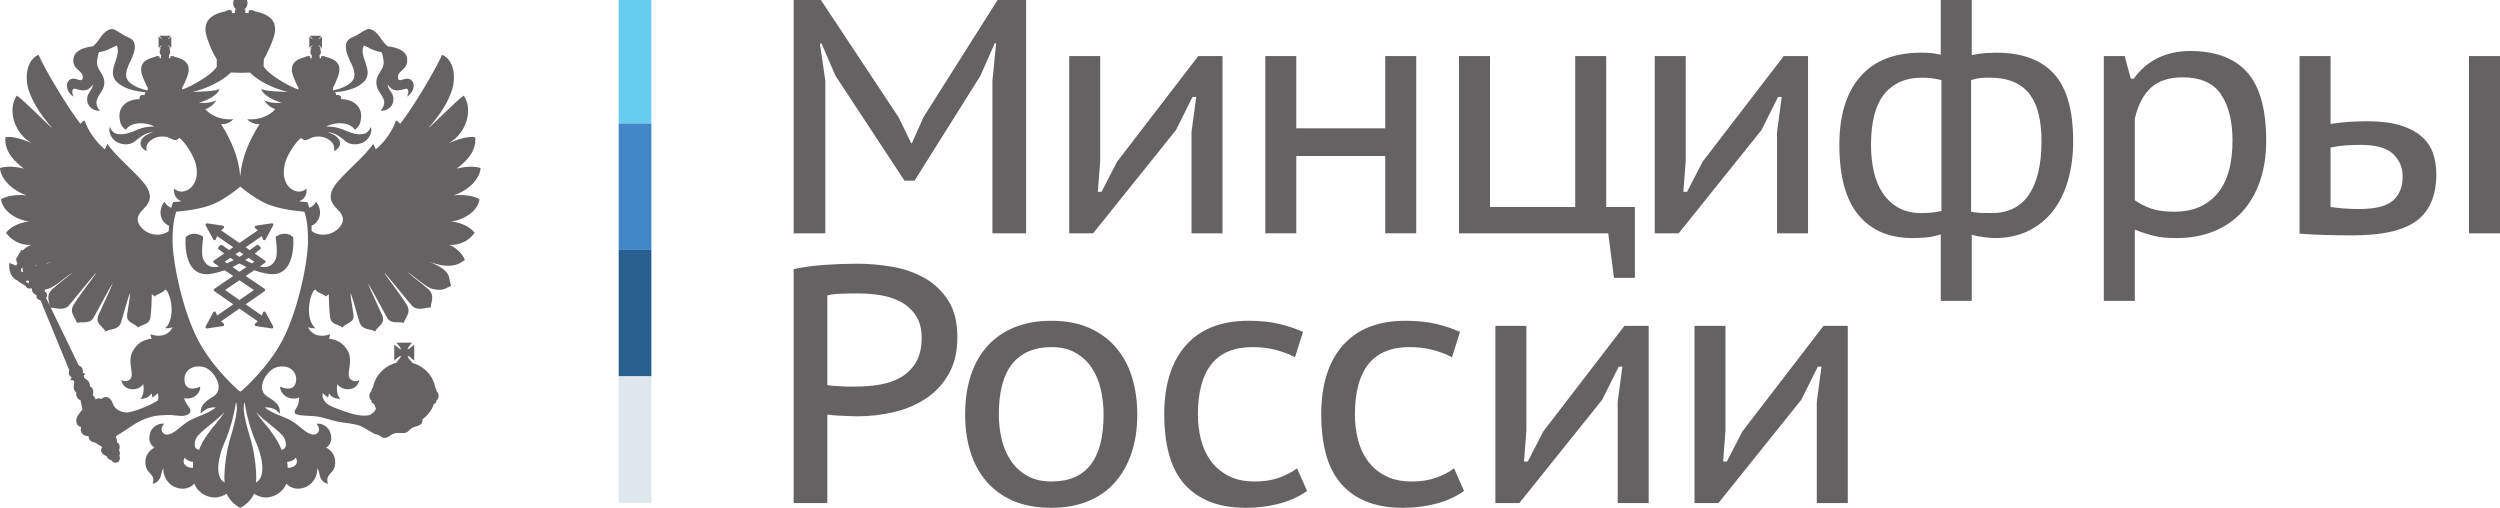 <svg width="320" height="65" viewBox="0 0 320 65" fill="none" xmlns="http://www.w3.org/2000/svg">
<g clip-path="url(#clip0_3552_64468)">
<path d="M32.229 33.712C31.943 33.583 31.657 33.441 31.375 33.289C31.53 33.191 31.677 33.096 31.82 33.007L32.542 33.501L32.229 33.712ZM30.646 34.787L29.753 34.176C30.066 34.029 30.362 33.873 30.646 33.719C30.931 33.873 31.229 34.029 31.545 34.176L30.646 34.787ZM32.493 37.125L30.646 38.404L28.805 37.125L30.646 35.873L32.493 37.125ZM28.755 33.501L29.475 33.007C29.614 33.096 29.761 33.191 29.918 33.289C29.636 33.441 29.354 33.583 29.068 33.712L28.755 33.501ZM30.646 32.199L31.165 32.554C31.003 32.659 30.825 32.765 30.646 32.875C30.468 32.765 30.295 32.659 30.129 32.554L30.646 32.199ZM37.488 30.325C37.472 30.305 37.096 29.917 36.438 29.917C36.095 29.917 35.737 30.027 35.38 30.234C35.316 30.268 35.278 30.339 35.289 30.411C35.294 30.43 35.549 32.195 35.353 32.953C35.207 33.524 34.725 34.191 33.847 34.191C33.66 34.191 33.468 34.161 33.265 34.104C33.265 34.104 33.257 34.104 33.257 34.1L33.919 33.651C33.969 33.617 33.999 33.565 33.999 33.505C33.999 33.444 33.969 33.391 33.919 33.357L32.606 32.452C33.02 32.139 33.283 31.917 33.317 31.886C33.355 31.853 33.381 31.808 33.381 31.757C33.381 31.709 33.362 31.66 33.325 31.626L33.091 31.388C33.057 31.355 33.009 31.336 32.968 31.336C32.93 31.336 32.888 31.351 32.858 31.373C32.843 31.38 32.496 31.648 31.97 32.014L31.443 31.648L33.506 30.227L33.667 30.638C33.694 30.702 33.75 30.747 33.826 30.75H33.833C33.898 30.75 33.957 30.713 33.987 30.657L34.97 28.846C35.004 28.786 34.996 28.714 34.958 28.658C34.925 28.609 34.869 28.582 34.811 28.582H34.785L32.752 28.887C32.684 28.895 32.624 28.943 32.606 29.012C32.591 29.076 32.61 29.148 32.659 29.196L32.989 29.488L30.646 31.101L28.307 29.488L28.636 29.196C28.684 29.148 28.707 29.076 28.684 29.012C28.669 28.943 28.613 28.895 28.541 28.887L26.509 28.582H26.483C26.423 28.582 26.365 28.609 26.335 28.658C26.297 28.714 26.294 28.786 26.323 28.846L27.303 30.657C27.337 30.713 27.397 30.75 27.461 30.75H27.473C27.54 30.747 27.6 30.702 27.627 30.638L27.788 30.227L29.85 31.648L29.324 32.014C28.793 31.648 28.447 31.38 28.439 31.373C28.405 31.351 28.368 31.336 28.33 31.336C28.282 31.336 28.236 31.355 28.202 31.388L27.965 31.626C27.931 31.66 27.913 31.709 27.913 31.757C27.917 31.808 27.939 31.853 27.973 31.886C28.01 31.917 28.27 32.139 28.687 32.452L27.37 33.357C27.325 33.391 27.295 33.444 27.295 33.505C27.299 33.565 27.325 33.617 27.374 33.651L28.037 34.1C28.037 34.104 28.033 34.104 28.029 34.104C27.826 34.161 27.634 34.191 27.45 34.191C26.573 34.191 26.088 33.524 25.94 32.953C25.745 32.195 26.005 30.43 26.005 30.411C26.016 30.339 25.982 30.268 25.918 30.234C25.557 30.027 25.198 29.917 24.86 29.917C24.202 29.917 23.822 30.305 23.806 30.325C23.776 30.351 23.758 30.392 23.758 30.43C23.746 30.539 23.546 33.09 24.725 34.379C25.161 34.855 25.729 35.096 26.419 35.096C26.539 35.096 26.67 35.092 26.799 35.074C27.469 34.994 28.123 34.816 28.755 34.59L29.848 35.33L27.426 36.971C27.378 37.008 27.348 37.061 27.348 37.121C27.348 37.179 27.374 37.235 27.426 37.268L29.854 38.951L27.785 40.387L27.627 39.985C27.6 39.924 27.54 39.879 27.473 39.875C27.469 39.871 27.469 39.871 27.461 39.871C27.397 39.871 27.337 39.909 27.303 39.966L26.323 41.78C26.294 41.837 26.297 41.912 26.335 41.965C26.365 42.014 26.423 42.04 26.483 42.04H26.509L28.541 41.738C28.613 41.727 28.669 41.678 28.684 41.614C28.707 41.546 28.684 41.474 28.636 41.425L28.3 41.128L30.646 39.501L32.993 41.128L32.659 41.425C32.606 41.474 32.587 41.546 32.606 41.614C32.624 41.678 32.681 41.727 32.752 41.738L34.785 42.04H34.811C34.869 42.04 34.925 42.014 34.958 41.965C34.996 41.912 35 41.837 34.97 41.78L33.987 39.966C33.957 39.909 33.898 39.871 33.833 39.871C33.829 39.871 33.826 39.871 33.826 39.875C33.75 39.879 33.694 39.924 33.667 39.985L33.506 40.387L31.439 38.951L33.866 37.268C33.916 37.235 33.945 37.179 33.945 37.121C33.945 37.061 33.916 37.008 33.866 36.971L31.447 35.33L32.542 34.59C33.171 34.816 33.829 34.994 34.496 35.074C34.627 35.092 34.755 35.096 34.876 35.096C35.565 35.096 36.137 34.855 36.57 34.379C37.751 33.09 37.547 30.539 37.537 30.43C37.533 30.392 37.514 30.351 37.488 30.325Z" fill="#656263"/>
<path d="M36.215 43.428C34.303 47.15 30.799 50.182 30.758 50.138C30.716 50.182 27.212 47.15 25.3 43.428C23.388 39.709 22.161 33.865 22.093 31.075C22.026 28.283 22.572 27.087 22.572 27.087C22.572 27.087 24.961 26.956 26.874 26.288C28.496 25.726 30.261 24.3 30.758 23.885C31.25 24.3 33.02 25.726 34.646 26.288C36.555 26.956 38.944 27.087 38.944 27.087C38.944 27.087 39.49 28.283 39.418 31.075C39.35 33.865 38.124 39.709 36.215 43.428ZM36.397 56.087C36.644 56.565 36.788 57.501 36.028 57.572C35.601 56.456 35.091 55.803 34.458 54.902C33.87 54.208 33.224 53.491 32.76 52.706C33.799 53.928 35.885 55.147 36.397 56.087ZM32.76 61.763C32.903 60.668 32.621 58.225 32.177 56.565C31.872 55.449 30.86 52.518 31.311 51.469C31.488 52.85 32.038 55.007 32.832 56.776C33.396 58.047 34.224 61.001 32.76 61.763ZM29.335 56.565C28.914 58.225 28.613 60.668 28.755 61.763C27.288 61.001 28.119 58.047 28.684 56.776C29.475 55.007 30.024 52.85 30.201 51.469C30.656 52.518 29.643 55.449 29.335 56.565ZM27.077 54.902C26.422 55.803 25.91 56.456 25.488 57.572C24.728 57.501 24.872 56.565 25.119 56.087C25.631 55.147 27.713 53.928 28.755 52.706C28.292 53.491 27.645 54.196 27.077 54.902ZM19.256 42.783C19.294 43.028 19.328 43.171 19.433 43.333C18.073 43.544 17.494 44.076 17.001 44.94C16.308 46.105 17.032 47.61 16.835 48.233C16.697 48.622 16.241 48.995 15.518 48.655C15.868 50.214 17.811 50.036 18.322 49.168C18.496 49.893 18.322 50.727 17.968 51.043C18.571 51.077 19.083 50.831 19.398 50.353C19.47 50.496 19.47 50.692 19.504 50.865C19.839 50.692 20.054 50.496 20.193 50.319C20.245 50.493 20.313 50.9 20.23 51.232C19.971 51.409 19.677 51.571 19.222 51.805C18.496 52.159 17.178 52.672 16.418 52.778C15.797 52.884 14.721 52.529 14.438 51.661C14.19 50.831 13.504 50.567 12.955 51.077C12.816 50.972 12.429 50.9 12.267 51.153C12.267 51.153 12.093 50.76 11.879 50.567C12.021 50.142 11.912 49.629 11.525 49.455C11.491 48.622 10.979 48.622 10.802 48.339C10.697 48.162 10.697 47.946 10.945 47.913C10.84 47.754 10.626 47.72 10.591 47.72C10.66 47.365 10.554 46.924 10.079 46.78L5.894 38.132C6.161 37.849 6.022 37.442 5.718 37.298V37.23C5.744 37.162 5.748 37.109 5.755 37.057C5.868 37.038 6.004 37.011 6.124 36.981C6.952 36.786 8.243 35.567 9.357 34.805C8.965 35.212 7.343 36.397 6.62 37.087C5.947 37.758 6.229 38.429 6.339 39.034L6.497 39.369C7.11 39.407 8.028 39.776 8.717 39.21C8.932 38.999 11.95 35.246 12.353 34.877C12.199 35.212 10.291 37.618 9.428 38.999C8.789 40.041 9.726 40.73 9.836 41.33C10.52 41.12 11.457 41.527 11.95 40.697C12.429 39.901 13.893 37.053 14.438 36.253C14.227 36.875 12.672 40.112 12.568 40.394C12.199 41.492 13.132 41.704 13.504 42.432C14.069 42.025 15.09 42.342 15.48 41.296C15.725 40.59 16.346 38.132 16.665 37.475C16.629 38.204 16.418 39.176 16.275 40.252C16.132 41.33 17.14 41.296 17.668 41.919C18.18 41.492 19.116 41.598 19.256 40.625C19.398 39.758 19.433 37.652 19.433 37.652C19.575 37.777 19.647 37.811 19.805 37.955C20.155 37.547 20.882 37.547 21.126 37.053C21.235 37.087 21.269 37.159 21.375 37.23C22.169 38.554 22.236 41.12 21.126 42.025C21.447 42.025 21.853 41.986 22.097 41.881C21.605 42.888 20.509 43.243 19.256 42.783ZM6.553 33.515C6.368 33.59 6.153 33.684 5.984 33.756V33.707C6.157 33.643 6.372 33.579 6.553 33.515ZM24.657 11.754C26.637 11.329 28.646 10.215 29.549 9.281C30.299 9.325 31.266 9.333 32 9.292C32.892 10.235 34.876 11.329 36.855 11.754C35.706 11.754 33.698 11.649 33.449 11.366C33.521 12.091 35.056 12.909 36.061 13.135C35.229 13.241 34.458 13.135 33.799 12.837C34.156 13.35 34.559 13.738 35.229 13.969C34.525 14.836 33.08 15.398 31.646 15.258C32 15.685 32.655 15.949 33.224 15.877C31.936 17.937 30.98 20.049 30.754 22.497L30.746 22.493L30.742 22.501C30.528 20.049 29.58 17.937 28.296 15.877C28.876 15.949 29.516 15.685 29.847 15.258C28.402 15.398 27.006 14.836 26.282 13.969C26.956 13.738 27.359 13.35 27.713 12.837C27.077 13.135 26.282 13.241 25.454 13.135C26.459 12.909 28.014 12.091 28.081 11.366C27.818 11.649 25.809 11.754 24.657 11.754ZM37.861 58.58C38.304 59.342 37.687 59.888 36.821 59.888C36.821 59.59 36.821 59.484 36.749 59.126C37.153 59.089 37.624 58.937 37.861 58.58ZM24.694 59.888C23.829 59.888 23.212 59.342 23.652 58.58C23.881 58.923 24.337 59.085 24.728 59.126C24.694 59.484 24.694 59.59 24.694 59.888ZM4.675 34.043H4.535C4.527 34.032 4.52 34.02 4.509 34.008C4.574 33.994 4.641 33.994 4.701 33.975C4.697 33.998 4.686 34.02 4.675 34.043ZM3.636 36.253L3.286 36.046C3.424 35.884 3.564 35.884 3.704 35.974C3.704 36.08 3.704 36.185 3.636 36.253ZM2.947 34.771C2.913 34.771 2.913 34.805 2.88 34.839C2.665 34.805 2.665 34.556 2.702 34.345C2.805 34.345 2.88 34.31 2.947 34.239L2.981 34.277L2.88 34.345C2.913 34.488 2.913 34.628 2.947 34.771ZM61.373 25.499C60.616 25.043 59.362 24.881 58.091 25.006C60.086 24.315 61.444 22.829 61.515 21.501C60.477 21.203 59.396 21.362 58.463 21.573C59.43 20.849 61.019 19.521 60.826 17.574C59.893 17.345 58.177 18 57.454 18.322C59.75 17.028 60.578 13.969 59.362 12.234C58.64 12.66 55.355 16.017 54.824 16.409C56.521 14.463 57.315 13.064 57.774 11.754C58.321 10.325 58.354 7.832 56.593 6.998C55.761 8.911 52.848 13.806 51.226 15.843C51.048 15.685 50.906 15.47 50.676 15.436C50.288 16.677 49.141 18.322 48.098 19.114C48.045 19.009 47.94 18.724 47.762 18.423C46.652 20.087 43.773 22.369 42.84 23.768C42.114 24.809 42.114 25.749 43.122 26.721C43.528 27.129 44.303 27.853 43.633 28.861C42.722 30.196 40.89 30.35 39.892 29.566C39.892 29.328 39.885 29.102 39.874 28.89C41.048 28.434 41.323 26.831 40.457 25.835C40.265 26.201 39.953 26.469 39.577 26.601C39.475 26.186 39.385 25.983 39.377 25.963L39.331 25.865L39.229 25.862C39.219 25.858 38.835 25.839 38.26 25.771C38.91 25.556 39.327 24.953 39.237 24.138C38.233 25.006 37.225 24.176 36.995 23.946C36.362 23.202 36.186 22.369 36.433 21.094C36.644 19.981 37.792 18.212 38.55 17.646C38.658 17.751 38.831 17.963 39.2 17.93C39.414 17.862 39.768 17.68 40.032 17.574C40.792 17.345 41.533 17.522 42.011 17.824C42.873 18.352 42.802 18.936 42.772 19.362C44.089 18.62 43.633 17.382 41.906 16.922C43.087 16.922 44.059 18 44.303 18.14C44.958 18.62 45.892 18.514 46.438 18.25C47.484 17.751 47.695 16.515 47.413 16.266C47.307 16.711 46.972 17.1 46.366 17.171C45.47 17.277 44.601 16.884 43.916 16.583C43.336 16.337 42.395 16.16 41.763 16.198C42.945 15.542 44.782 15.614 45.433 16.62C45.824 16.303 46.069 16.017 46.179 15.365C46.513 13.598 45.136 12.693 43.668 12.693C43.705 12.267 43.404 12.056 43.017 12.199C43.017 12.018 42.968 11.879 42.869 11.807C42.904 11.804 42.949 11.789 42.979 11.789C44.462 11.686 45.858 11.226 46.614 10.431C47.94 9.012 45.824 7.209 46.58 5.814C47.307 6.13 47.838 6.538 48.84 6.678C48.944 6.893 49.035 7.315 49.069 7.545C49.388 9.122 47.838 9.385 48.241 11.064C48.417 11.826 48.986 12.091 49.177 12.996C49.177 12.996 49.249 13.629 48.7 14.18C49.973 14.214 50.642 13.135 50.251 12.128C50.077 11.721 49.633 11.329 49.633 10.853C50.288 11.721 50.872 11.686 51.876 11.366C52.336 11.226 52.373 11.864 52.087 12.377C52.776 11.965 52.957 11.294 52.957 10.996C52.957 10.287 52.407 9.952 51.876 10.095C51.579 10.129 50.977 10.536 50.943 9.952C50.819 8.944 52.407 8.979 52.087 7.353C51.914 6.538 51.011 6.093 49.6 5.919C49.46 5.777 49.106 5.441 48.914 5.157C48.139 3.868 47.341 3.532 46.863 3.796C46.298 4.078 46.001 4.328 45.542 4.573C45.169 4.768 44.782 4.875 44.533 5.157C43.916 5.919 44.499 7.104 44.815 7.832C45.03 8.254 45.542 9.228 45.313 9.952C45.064 10.819 43.633 11.366 42.772 11.544C42.715 11.544 42.681 11.563 42.625 11.563V11.226C42.873 10.781 43.087 10.253 43.265 9.774C43.848 8.216 42.979 7.583 41.695 7.281C41.533 7.176 41.357 7.138 41.147 7.209H41.108L41.075 7.473L40.897 7.421L40.935 7.104H40.859C41.007 6.998 41.075 6.821 41.075 6.644C41.075 6.451 41.007 6.308 40.935 6.203H41.108L41.036 6.13C41.007 6.059 40.935 5.991 40.826 5.882C40.792 5.848 40.758 5.777 40.758 5.742C40.792 5.777 40.826 5.814 40.897 5.848C40.968 5.919 41.075 5.991 41.108 6.059L41.214 6.13V4.682L41.108 4.768C41.075 4.804 40.968 4.875 40.897 4.946C40.826 5.018 40.792 5.018 40.758 5.052C40.758 5.018 40.792 4.98 40.826 4.908C40.935 4.841 41.007 4.731 41.036 4.682L41.108 4.573H39.663L39.735 4.682C39.802 4.731 39.892 4.841 39.964 4.908C39.998 4.98 40.032 5.018 40.069 5.052C40.032 5.018 39.964 5.018 39.925 4.946C39.802 4.875 39.735 4.804 39.663 4.768L39.592 4.682V6.13L39.663 6.059C39.735 5.991 39.802 5.919 39.925 5.848C39.964 5.814 40.032 5.777 40.069 5.742C40.032 5.777 39.998 5.848 39.964 5.882C39.892 5.991 39.802 6.059 39.735 6.13L39.663 6.203H39.892C39.768 6.308 39.735 6.451 39.735 6.644C39.735 6.821 39.802 6.998 39.925 7.104H39.892L39.925 7.421L39.735 7.473L39.696 7.209H39.663C39.452 7.138 39.276 7.176 39.132 7.281C37.826 7.583 36.961 8.216 37.544 9.774C37.721 10.253 37.935 10.781 38.198 11.226V11.457C36.889 11.03 34.54 9.597 33.908 8.729C33.836 8.643 33.783 8.572 33.75 8.519L33.743 8.522L33.769 7.583C34.224 6.821 34.632 5.882 34.951 5.018C35.779 2.77 34.559 1.834 32.621 1.442C32.425 1.303 32.177 1.231 31.86 1.336L31.793 1.691L31.387 1.657L31.42 1.197C31.349 1.231 31.281 1.231 31.209 1.231C31.488 1.092 31.684 0.751 31.684 0.401C31.684 0.153 31.559 -0.15 31.349 -0.289H31.684C31.488 -0.467 31.172 -0.84 31.104 -1.085C31.349 -1.017 31.721 -0.681 31.895 -0.5V-2.341C31.721 -2.201 31.349 -1.847 31.104 -1.813C31.172 -2.021 31.488 -2.379 31.684 -2.556H29.847C29.99 -2.379 30.343 -2.021 30.377 -1.813C30.163 -1.847 29.813 -2.201 29.617 -2.341V-0.5C29.813 -0.681 30.163 -1.017 30.377 -1.085C30.343 -0.84 29.99 -0.467 29.847 -0.289H30.163C29.953 -0.15 29.847 0.153 29.847 0.401C29.847 0.751 30.024 1.092 30.306 1.231C30.235 1.231 30.163 1.231 30.058 1.197L30.096 1.657L29.689 1.691L29.651 1.336C29.335 1.231 29.091 1.303 28.876 1.442C26.956 1.834 25.733 2.77 26.565 5.018C26.848 5.882 27.254 6.821 27.747 7.583V8.556C27.713 8.59 27.676 8.662 27.608 8.729C26.991 9.597 24.623 11.03 23.317 11.457V11.226C23.581 10.781 23.794 10.253 23.972 9.774C24.555 8.216 23.689 7.583 22.383 7.281C22.236 7.176 22.067 7.138 21.853 7.209H21.82L21.781 7.473L21.605 7.421L21.638 7.104H21.605C21.709 6.998 21.781 6.821 21.781 6.644C21.781 6.451 21.748 6.308 21.638 6.203H21.853L21.781 6.13C21.709 6.059 21.638 5.991 21.57 5.882C21.537 5.848 21.484 5.777 21.447 5.742C21.484 5.777 21.57 5.814 21.605 5.848C21.709 5.919 21.781 5.991 21.853 6.059L21.924 6.13V4.682L21.853 4.768C21.781 4.804 21.709 4.875 21.605 4.946C21.57 5.018 21.484 5.018 21.447 5.052C21.484 5.018 21.537 4.98 21.57 4.908C21.638 4.841 21.709 4.731 21.781 4.682L21.853 4.573H20.407L20.476 4.682C20.509 4.731 20.599 4.841 20.671 4.908C20.739 4.98 20.773 5.018 20.773 5.052C20.739 5.018 20.705 5.018 20.637 4.946C20.547 4.875 20.438 4.804 20.407 4.768L20.298 4.682V6.13L20.407 6.059C20.438 5.991 20.547 5.919 20.637 5.848C20.705 5.814 20.739 5.777 20.773 5.742C20.773 5.777 20.739 5.848 20.671 5.882C20.599 5.991 20.509 6.059 20.476 6.13L20.407 6.203H20.599C20.509 6.308 20.438 6.451 20.438 6.644C20.438 6.821 20.509 6.998 20.671 7.104H20.599L20.637 7.421L20.438 7.473L20.407 7.209H20.369C20.155 7.138 19.983 7.176 19.839 7.281C18.532 7.583 17.668 8.216 18.251 9.774C18.428 10.253 18.642 10.781 18.905 11.226V11.563C18.849 11.563 18.8 11.544 18.762 11.544C17.897 11.366 16.451 10.819 16.203 9.952C15.973 9.228 16.49 8.254 16.697 7.832C17.032 7.104 17.599 5.919 17.001 5.157C16.734 4.875 16.346 4.768 15.973 4.573C15.518 4.328 15.233 4.078 14.653 3.796C14.19 3.532 13.399 3.868 12.602 5.157C12.429 5.441 12.056 5.777 11.912 5.919C10.52 6.093 9.62 6.538 9.428 7.353C9.105 8.979 10.697 8.944 10.591 9.952C10.554 10.536 9.94 10.129 9.654 10.095C9.105 9.952 8.559 10.287 8.559 10.996C8.559 11.294 8.754 11.965 9.428 12.377C9.146 11.864 9.179 11.226 9.654 11.366C10.66 11.686 11.224 11.721 11.879 10.853C11.879 11.329 11.457 11.721 11.265 12.128C10.874 13.135 11.525 14.214 12.816 14.18C12.232 13.629 12.353 12.996 12.353 12.996C12.534 12.091 13.099 11.826 13.29 11.064C13.682 9.385 12.128 9.122 12.462 7.545C12.496 7.315 12.568 6.893 12.672 6.678C13.682 6.538 14.227 6.13 14.932 5.814C15.658 7.209 13.572 9.012 14.897 10.431C15.658 11.226 17.069 11.686 18.532 11.789C18.563 11.789 18.612 11.807 18.65 11.811C18.548 11.879 18.496 12.018 18.496 12.199C18.112 12.056 17.811 12.267 17.863 12.693C16.346 12.693 15.006 13.598 15.337 15.365C15.443 16.017 15.691 16.303 16.098 16.62C16.734 15.614 18.571 15.542 19.768 16.198C19.116 16.16 18.18 16.337 17.599 16.583C16.926 16.884 16.065 17.277 15.165 17.171C14.543 17.1 14.227 16.711 14.103 16.266C13.821 16.515 14.032 17.751 15.09 18.25C15.62 18.514 16.558 18.62 17.208 18.14C17.457 18 18.428 16.922 19.614 16.922C17.897 17.382 17.419 18.62 18.762 19.362C18.71 18.936 18.642 18.352 19.504 17.824C19.983 17.522 20.739 17.345 21.484 17.574C21.748 17.68 22.097 17.862 22.312 17.93C22.681 17.963 22.857 17.751 22.962 17.646C23.723 18.212 24.834 19.981 25.083 21.094C25.346 22.369 25.153 23.202 24.518 23.946C24.306 24.176 23.283 25.006 22.279 24.138C22.184 24.949 22.601 25.553 23.254 25.771C22.669 25.835 22.279 25.858 22.267 25.862L22.165 25.865L22.124 25.963C22.113 25.983 22.026 26.186 21.921 26.597C21.555 26.457 21.247 26.197 21.058 25.835C20.193 26.827 20.46 28.419 21.624 28.883C21.612 29.102 21.605 29.336 21.605 29.577C20.607 30.346 18.793 30.189 17.897 28.861C17.208 27.853 18.002 27.129 18.394 26.721C19.398 25.749 19.398 24.809 18.672 23.768C17.739 22.369 14.861 20.087 13.753 18.423C13.572 18.724 13.468 19.009 13.429 19.114C12.39 18.322 11.224 16.677 10.84 15.436C10.626 15.47 10.467 15.685 10.291 15.843C8.683 13.806 5.755 8.911 4.927 6.998C3.177 7.832 3.21 10.325 3.745 11.754C4.216 13.064 5.014 14.463 6.688 16.409C6.161 16.017 2.88 12.66 2.153 12.234C0.938 13.969 1.765 17.028 4.057 18.322C3.354 18 1.623 17.345 0.689 17.574C0.513 19.521 2.082 20.849 3.053 21.573C2.119 21.362 1.043 21.203 0 21.501C0.072 22.829 1.445 24.315 3.388 25.006C2.153 24.881 0.9 25.043 0.139 25.499C0.283 26.88 1.837 28.068 3.704 28.352C2.451 28.49 1.34 29.042 0.76 29.799C1.445 30.701 2.451 31.391 3.989 31.357C3.636 31.482 3.23 31.727 2.88 32.063C2.841 32.029 2.77 31.995 2.702 31.995C2.627 32.029 2.597 32.134 2.627 32.206V32.259C2.48 32.365 2.397 32.485 2.383 32.614C2.239 32.818 2.093 33.059 2.013 33.266C2.052 33.285 2.082 33.319 2.119 33.338C2.104 33.459 2.131 33.594 2.221 33.726C2.153 33.798 2.119 33.904 2.082 34.008L1.182 33.655C1.133 34.474 1.314 35.148 1.727 35.567C2.052 35.937 2.417 35.884 2.311 36.008L3.286 36.608C3.459 36.981 3.813 36.981 4.057 36.875V36.947C4.057 37.336 4.324 37.652 4.675 37.777C4.607 38.098 4.746 38.309 5.19 38.452L8.86 47.365C8.717 47.788 8.86 48.162 9.179 48.3C9.105 48.407 9.037 48.515 9.037 48.727C9.179 48.622 9.391 48.584 9.496 48.886C9.564 49.096 9.179 49.787 9.764 50.247C9.688 50.655 9.903 51.077 10.324 51.258C10.324 51.469 10.52 52.159 10.554 52.404C10.291 52.778 9.688 53.344 9.764 53.962C9.836 54.407 10.008 54.547 10.362 54.652C10.219 55.449 10.66 55.803 11.333 55.841C11.333 56.422 11.879 56.633 12.232 56.667C12.568 56.916 12.71 57.021 13.099 57.217C12.744 57.64 12.992 58.191 13.643 58.368C13.715 58.613 13.893 58.828 14.261 58.915C14.476 59.269 14.861 59.269 15.09 59.164C15.233 59.093 15.48 58.685 15.266 58.331C15.409 58.153 15.337 57.817 15.233 57.605C15.443 57.217 15.266 56.739 14.968 56.599C15.006 56.384 14.897 56.049 14.826 55.841C15.337 55.52 15.973 55.113 16.203 54.973C17.457 54.072 18.868 53.273 20.476 53.166C20.882 53.129 21.638 53.096 22.067 53.129C22.719 53.2 23.618 53.397 24.145 52.989C24.306 52.884 24.413 52.706 24.378 52.529C24.306 52.122 23.866 51.767 23.723 51.397C23.686 51.285 23.618 51.122 23.55 50.976C24.009 51.058 24.431 50.99 24.694 50.865C24.977 50.76 25.666 50.247 25.631 49.489C25.083 49.753 23.757 50.107 23.618 48.761C23.475 47.577 24.518 46.57 26.143 47.011C27.254 47.294 28.876 49.663 27.393 50.692C26.67 51.187 25.56 51.661 25.703 52.956C26.177 52.371 26.81 52.088 27.638 52.159C26.422 53.061 25.488 53.166 24.217 53.857C23.106 54.51 22.279 55.592 21.409 55.626C20.739 55.66 20.369 54.864 21.021 54.246C20.369 54.106 19.504 54.619 19.256 55.305C18.94 56.244 19.184 56.916 19.768 57.289C18.977 57.712 18.394 58.545 18.672 59.73C18.94 60.703 19.911 60.703 19.542 61.94C20.088 61.796 20.438 61.427 20.599 60.895C20.671 60.526 20.739 60.137 20.919 59.959C20.844 60.703 21.269 61.796 22.279 62.295C22.962 62.63 24.044 62.769 24.872 61.906C25.206 62.879 26.35 63.709 27.536 63.675C28.081 63.675 28.613 63.441 29.019 63.2C29.302 63.92 30.024 64.648 30.746 64.999C31.488 64.648 32.214 63.92 32.512 63.2C32.903 63.441 33.449 63.675 33.98 63.675C35.124 63.709 36.325 62.879 36.644 61.906C37.472 62.769 38.55 62.63 39.237 62.295C40.247 61.796 40.668 60.703 40.6 59.959C40.792 60.137 40.859 60.526 40.935 60.895C41.075 61.427 41.424 61.796 41.974 61.94C41.605 60.703 42.595 60.703 42.84 59.73C43.122 58.545 42.539 57.712 41.763 57.289C42.328 56.916 42.595 56.244 42.256 55.305C42.011 54.619 41.147 54.106 40.491 54.246C41.147 54.864 40.792 55.66 40.103 55.626C39.237 55.592 38.41 54.51 37.296 53.857C36.028 53.166 35.091 53.061 33.874 52.159C34.702 52.088 35.358 52.371 35.813 52.956C35.956 51.661 34.846 51.187 34.119 50.692C32.655 49.663 34.262 47.294 35.391 47.011C36.995 46.57 38.056 47.577 37.897 48.761C37.721 50.107 36.433 49.753 35.85 49.489C35.85 50.247 36.535 50.76 36.821 50.865C37.153 51.024 37.762 51.107 38.312 50.873C38.293 51.005 38.27 51.148 38.27 51.187C38.162 52.337 37.544 52.443 37.755 52.917C38.056 53.273 40.032 53.2 40.562 53.31C41.5 53.434 42.294 53.785 43.193 53.962C44.199 54.174 45.275 54.174 46.179 54.547C46.758 54.796 47.413 55.271 47.977 55.554C48.84 55.697 48.7 56.049 49.249 56.049C49.742 56.049 49.934 55.626 50.571 55.449C51.011 55.344 51.504 55.52 51.944 55.377C52.265 55.305 52.407 54.973 52.708 54.796C53.063 54.581 53.555 54.581 53.891 54.279C54.067 54.124 54.101 53.822 54.075 53.612L54.082 53.661C54.756 53.185 55.267 52.495 55.55 51.696C55.727 51.661 55.866 51.503 55.866 51.326V51.258C56.043 51.114 56.148 50.9 56.148 50.692C56.148 50.424 56.043 50.214 55.866 50.036V49.964C55.866 49.825 55.795 49.719 55.727 49.629C55.445 48.09 54.277 46.852 52.776 46.463V46.392H52.742C52.742 46.321 52.708 46.283 52.655 46.283C52.441 46.072 52.192 45.74 52.163 45.525C52.407 45.596 52.813 45.985 53.024 46.143V44.11C52.813 44.269 52.407 44.658 52.163 44.729C52.192 44.479 52.58 44.038 52.776 43.861H50.713C50.906 44.038 51.293 44.479 51.327 44.729C51.082 44.658 50.676 44.269 50.466 44.11V46.143C50.676 45.985 51.082 45.596 51.327 45.525C51.293 45.773 50.906 46.214 50.713 46.392L50.785 46.426C49.249 46.78 48.011 48.056 47.729 49.629C47.623 49.719 47.551 49.825 47.551 49.964V50.036C47.375 50.214 47.27 50.424 47.27 50.692C47.27 50.9 47.375 51.114 47.551 51.258V51.326C47.551 51.556 47.695 51.661 47.868 51.696C47.94 51.892 48.026 52.088 48.116 52.265C48.116 52.246 48.116 52.246 48.139 52.227C48.011 52.812 47.307 53.166 47.148 53.166C45.892 53.344 44.499 52.812 43.227 52.337C42.666 52.122 41.906 51.877 41.533 51.326C41.304 50.927 41.206 50.673 41.323 50.319C41.462 50.496 41.695 50.692 42.011 50.865C42.046 50.692 42.046 50.496 42.114 50.353C42.436 50.831 42.945 51.077 43.562 51.043C43.193 50.727 43.017 49.893 43.193 49.168C43.705 50.036 45.648 50.214 46.001 48.655C45.275 48.995 44.815 48.622 44.676 48.233C44.462 47.61 45.169 46.105 44.533 44.94C44.021 44.076 43.443 43.544 42.083 43.333C42.188 43.171 42.222 43.028 42.256 42.783C41.007 43.243 39.925 42.888 39.414 41.881C39.663 41.986 40.032 42.025 40.386 42.025C39.276 41.12 39.343 38.554 40.141 37.23C40.247 37.159 40.28 37.087 40.386 37.053C40.63 37.547 41.357 37.547 41.725 37.955C41.869 37.811 41.94 37.777 42.083 37.652C42.083 37.652 42.114 39.758 42.256 40.625C42.395 41.598 43.336 41.492 43.811 41.919C44.375 41.296 45.399 41.33 45.241 40.252C45.098 39.176 44.887 38.204 44.853 37.475C45.169 38.132 45.786 40.59 46.036 41.296C46.438 42.342 47.446 42.025 48.011 42.432C48.384 41.704 49.317 41.492 48.944 40.394C48.84 40.112 47.307 36.875 47.078 36.253C47.623 37.053 49.106 39.901 49.566 40.697C50.077 41.527 51.011 41.12 51.681 41.33C51.809 40.73 52.708 40.041 52.054 38.999C51.226 37.618 49.283 35.212 49.177 34.877C49.566 35.246 52.58 38.999 52.813 39.21C53.518 39.829 54.541 39.35 55.143 39.35C55.143 38.663 55.689 37.883 54.899 37.087C54.172 36.397 52.512 35.212 52.163 34.805C53.269 35.567 54.578 36.786 55.355 36.981C56.731 37.336 57.225 36.786 57.74 36.574C57.315 35.318 57.88 34.737 54.967 33.515C57.489 34.417 58.602 33.972 59.502 33.266C59.148 32.365 58.249 31.606 57.522 31.357C59.061 31.391 60.086 30.701 60.756 29.799C60.19 29.042 59.061 28.49 57.774 28.352C59.678 28.068 61.196 26.88 61.373 25.499Z" fill="#656263"/>
<path d="M127.028 10.375L127.502 5.535H127.33L125.476 9.726L117.066 23.123H115.773L106.933 9.683L105.164 5.578H104.95L105.64 10.332V29.865H101.586V-0.386H104.819L115.04 15.042L116.635 18.327H116.722L118.231 14.956L127.934 -0.386H131.34V29.865H127.028V10.375Z" fill="#656263"/>
<path d="M152.513 16.901L153.117 12.406H152.643L150.53 16.641L139.921 29.865H136.86V7.177H140.827V20.574L140.525 24.55H141L142.983 20.704L153.376 7.177H156.481V29.865H152.513V16.901Z" fill="#656263"/>
<path d="M177.309 19.969H165.925V29.865H161.957V7.177H165.925V16.425H177.309V7.177H181.276V29.865H177.309V19.969Z" fill="#656263"/>
<path d="M209.263 35.57H206.589L205.856 29.866H186.752V7.178H190.72V26.495H201.629V7.178H205.597V26.495H209.263V35.57Z" fill="#656263"/>
<path d="M227.46 16.901L228.064 12.406H227.589L225.477 16.641L214.868 29.865H211.806V7.177H215.774V20.574L215.472 24.55H215.946L217.929 20.704L228.322 7.177H231.427V29.865H227.46V16.901Z" fill="#656263"/>
<path d="M254.67 9.943C254.21 9.943 253.822 9.958 253.506 9.986C253.19 10.015 252.787 10.102 252.299 10.246V27.1C252.729 27.186 253.154 27.237 253.571 27.251C253.988 27.267 254.44 27.273 254.928 27.273C257.056 27.273 258.651 26.481 259.715 24.896C260.778 23.312 261.311 21.035 261.311 18.067C261.311 16.829 261.196 15.706 260.966 14.697C260.736 13.689 260.362 12.832 259.845 12.126C259.327 11.42 258.644 10.88 257.796 10.505C256.949 10.131 255.906 9.943 254.67 9.943ZM245.916 27.273C246.29 27.273 246.671 27.259 247.059 27.23C247.447 27.201 247.929 27.129 248.504 27.014V10.246C247.986 10.131 247.555 10.051 247.21 10.008C246.866 9.965 246.462 9.943 246.002 9.943C243.933 9.943 242.329 10.642 241.195 12.039C240.058 13.437 239.49 15.604 239.49 18.543C239.49 19.782 239.613 20.935 239.857 22C240.101 23.066 240.489 23.988 241.021 24.766C241.553 25.544 242.222 26.156 243.027 26.603C243.832 27.05 244.795 27.273 245.916 27.273ZM248.417 29.996C247.727 30.225 247.073 30.363 246.455 30.405C245.836 30.449 245.284 30.47 244.795 30.47C241.805 30.47 239.498 29.484 237.874 27.511C236.25 25.537 235.438 22.549 235.438 18.543C235.438 14.769 236.328 11.859 238.111 9.814C239.893 7.768 242.48 6.745 245.873 6.745C246.275 6.745 246.685 6.76 247.102 6.788C247.519 6.817 247.957 6.89 248.417 7.004V-0.386H252.385V7.048C253.131 6.904 253.75 6.817 254.239 6.788C254.727 6.76 255.158 6.745 255.533 6.745C258.781 6.745 261.232 7.638 262.885 9.425C264.537 11.211 265.365 14.092 265.365 18.067C265.365 19.912 265.141 21.598 264.696 23.124C264.25 24.651 263.604 25.955 262.755 27.035C261.907 28.116 260.858 28.958 259.608 29.564C258.357 30.169 256.941 30.47 255.36 30.47C255.043 30.47 254.584 30.434 253.98 30.363C253.377 30.29 252.844 30.182 252.385 30.038V38.509H248.417V29.996Z" fill="#656263"/>
<path d="M279.379 9.9C277.666 9.9 276.325 10.332 275.354 11.197C274.382 12.061 273.683 13.386 273.256 15.173V25.631C273.911 26.092 274.626 26.452 275.397 26.711C276.168 26.97 277.153 27.1 278.352 27.1C280.664 27.1 282.477 26.337 283.791 24.809C285.105 23.283 285.761 21.006 285.761 17.982C285.761 15.533 285.275 13.574 284.305 12.104C283.334 10.635 281.692 9.9 279.379 9.9ZM269.288 7.177H271.962L272.738 10.073H273.126C273.902 8.949 274.908 8.079 276.144 7.458C277.38 6.839 278.775 6.529 280.327 6.529C283.605 6.529 286.048 7.445 287.658 9.273C289.268 11.103 290.073 14.02 290.073 18.024C290.073 19.926 289.808 21.648 289.276 23.189C288.744 24.73 287.981 26.041 286.99 27.122C285.998 28.202 284.791 29.03 283.368 29.607C281.944 30.182 280.356 30.471 278.602 30.471C278.027 30.471 277.503 30.449 277.029 30.406C276.555 30.363 276.115 30.291 275.714 30.19C275.31 30.088 274.908 29.974 274.505 29.844C274.104 29.715 273.687 29.564 273.256 29.391V38.509H269.288V7.177Z" fill="#656263"/>
<path d="M316.032 7.177H320V29.866H316.032V7.177ZM298.31 26.495C299.505 26.668 300.73 26.754 301.983 26.754C304.034 26.754 305.472 26.394 306.299 25.674C307.125 24.953 307.538 23.93 307.538 22.605C307.538 21.453 307.132 20.487 306.32 19.709C305.508 18.932 304.106 18.543 302.112 18.543C301.57 18.543 300.966 18.565 300.296 18.607C299.626 18.651 298.965 18.745 298.31 18.888V26.495ZM298.31 15.864C299.229 15.72 300.083 15.626 300.876 15.582C301.666 15.54 302.378 15.517 303.01 15.517C304.676 15.517 306.078 15.691 307.214 16.036C308.35 16.382 309.263 16.857 309.953 17.463C310.643 18.067 311.131 18.781 311.419 19.601C311.706 20.423 311.85 21.308 311.85 22.259C311.85 24.997 311.016 26.992 309.349 28.245C307.681 29.498 304.965 30.125 301.198 30.125C299.991 30.125 298.826 30.11 297.706 30.082C296.585 30.053 295.463 29.995 294.342 29.909V7.177H298.31V15.864Z" fill="#656263"/>
<path d="M109.865 37.558C109.089 37.558 108.335 37.572 107.602 37.6C106.868 37.628 106.3 37.7 105.897 37.814V49.272C106.041 49.329 106.279 49.365 106.61 49.38C106.94 49.394 107.285 49.414 107.645 49.443C108.003 49.471 108.349 49.485 108.68 49.485H109.434C110.469 49.485 111.489 49.407 112.495 49.251C113.502 49.095 114.415 48.79 115.234 48.335C116.053 47.88 116.714 47.242 117.218 46.418C117.72 45.595 117.972 44.529 117.972 43.223C117.972 42.088 117.728 41.15 117.239 40.412C116.75 39.674 116.118 39.092 115.342 38.665C114.565 38.24 113.696 37.948 112.733 37.791C111.77 37.636 110.814 37.558 109.865 37.558ZM101.586 34.446C102.793 34.187 104.108 34.007 105.531 33.906C106.954 33.806 108.355 33.755 109.736 33.755C111.203 33.755 112.69 33.884 114.199 34.144C115.708 34.403 117.081 34.878 118.317 35.57C119.553 36.261 120.566 37.219 121.358 38.444C122.148 39.668 122.544 41.246 122.544 43.176C122.544 44.991 122.183 46.54 121.465 47.821C120.746 49.103 119.791 50.148 118.598 50.955C117.404 51.761 116.038 52.352 114.501 52.727C112.963 53.101 111.375 53.288 109.736 53.288C109.563 53.288 109.297 53.281 108.938 53.267C108.578 53.252 108.205 53.238 107.817 53.224C107.428 53.209 107.055 53.188 106.695 53.159C106.336 53.131 106.071 53.101 105.897 53.072V64.394H101.586V34.446Z" fill="#656263"/>
<path d="M127.848 53.073C127.848 54.139 127.968 55.184 128.209 56.206C128.451 57.229 128.84 58.144 129.38 58.95C129.919 59.757 130.615 60.405 131.466 60.894C132.318 61.385 133.368 61.629 134.617 61.629C139.045 61.629 141.259 58.777 141.259 53.073C141.259 51.949 141.139 50.868 140.897 49.831C140.656 48.794 140.272 47.88 139.747 47.087C139.221 46.295 138.534 45.654 137.682 45.164C136.83 44.675 135.809 44.43 134.617 44.43C132.403 44.43 130.722 45.143 129.572 46.569C128.423 47.995 127.848 50.163 127.848 53.073ZM123.536 53.073C123.536 51.201 123.779 49.522 124.269 48.038C124.757 46.555 125.476 45.294 126.424 44.257C127.373 43.22 128.53 42.427 129.895 41.88C131.261 41.333 132.821 41.059 134.575 41.059C136.414 41.059 138.024 41.361 139.405 41.966C140.784 42.571 141.934 43.414 142.854 44.495C143.773 45.575 144.457 46.843 144.902 48.297C145.348 49.753 145.57 51.344 145.57 53.073C145.57 54.917 145.319 56.573 144.816 58.043C144.312 59.512 143.594 60.765 142.66 61.803C141.726 62.84 140.576 63.632 139.211 64.179C137.845 64.726 136.299 65 134.575 65C132.678 65 131.039 64.698 129.659 64.093C128.279 63.488 127.136 62.653 126.23 61.587C125.325 60.52 124.649 59.26 124.204 57.805C123.758 56.351 123.536 54.773 123.536 53.073Z" fill="#656263"/>
<path d="M167.305 62.839C166.298 63.559 165.12 64.1 163.768 64.46C162.417 64.82 160.994 65 159.5 65C157.602 65 155.984 64.711 154.647 64.136C153.311 63.559 152.225 62.753 151.392 61.715C150.558 60.678 149.954 59.425 149.581 57.956C149.207 56.487 149.021 54.859 149.021 53.072C149.021 49.241 149.948 46.281 151.802 44.191C153.656 42.102 156.322 41.058 159.801 41.058C161.325 41.058 162.647 41.196 163.768 41.469C164.89 41.743 165.895 42.081 166.787 42.484L165.759 45.726C164.988 45.322 164.153 45.006 163.252 44.775C162.352 44.544 161.373 44.429 160.318 44.429C155.661 44.429 153.333 47.31 153.333 53.072C153.333 54.167 153.461 55.226 153.718 56.248C153.976 57.271 154.39 58.18 154.961 58.971C155.533 59.764 156.282 60.404 157.211 60.894C158.139 61.385 159.275 61.629 160.619 61.629C161.819 61.629 162.868 61.463 163.768 61.132C164.668 60.801 165.419 60.404 166.02 59.944L167.305 62.839Z" fill="#656263"/>
<path d="M187.4 62.839C186.393 63.559 185.215 64.1 183.864 64.46C182.513 64.82 181.089 65 179.595 65C177.698 65 176.08 64.711 174.743 64.136C173.407 63.559 172.321 62.753 171.488 61.715C170.653 60.678 170.05 59.425 169.677 57.956C169.303 56.487 169.116 54.859 169.116 53.072C169.116 49.241 170.043 46.281 171.898 44.191C173.752 42.102 176.418 41.058 179.896 41.058C181.42 41.058 182.743 41.196 183.864 41.469C184.986 41.743 185.991 42.081 186.883 42.484L185.854 45.726C185.083 45.322 184.248 45.006 183.347 44.775C182.447 44.544 181.469 44.429 180.413 44.429C175.756 44.429 173.428 47.31 173.428 53.072C173.428 54.167 173.556 55.226 173.813 56.248C174.071 57.271 174.485 58.18 175.057 58.971C175.629 59.764 176.378 60.404 177.306 60.894C178.234 61.385 179.371 61.629 180.714 61.629C181.914 61.629 182.964 61.463 183.864 61.132C184.764 60.801 185.515 60.404 186.115 59.944L187.4 62.839Z" fill="#656263"/>
<path d="M207.063 51.43L207.667 46.935H207.193L205.08 51.171L194.472 64.394H191.41V41.707H195.377V55.103L195.075 59.08H195.55L197.533 55.233L207.926 41.707H211.031V64.394H207.063V51.43Z" fill="#656263"/>
<path d="M232.549 51.43L233.152 46.935H232.678L230.566 51.171L219.957 64.394H216.895V41.707H220.862V55.103L220.561 59.08H221.035L223.018 55.233L233.411 41.707H236.516V64.394H232.549V51.43Z" fill="#656263"/>
<path d="M83.376 15.807H79.191V-0.378H83.376V15.807Z" fill="#68CCF0"/>
<path d="M83.376 31.991H79.191V15.807H83.376V31.991Z" fill="#4288C8"/>
<path d="M83.376 48.175H79.191V31.991H83.376V48.175Z" fill="#285F8E"/>
<path d="M83.376 64.357H79.191V48.174H83.376V64.357Z" fill="#DDE7EC"/>
</g>
<defs>
<clipPath id="clip0_3552_64468">
<rect width="320" height="65" fill="white"/>
</clipPath>
</defs>
</svg>
